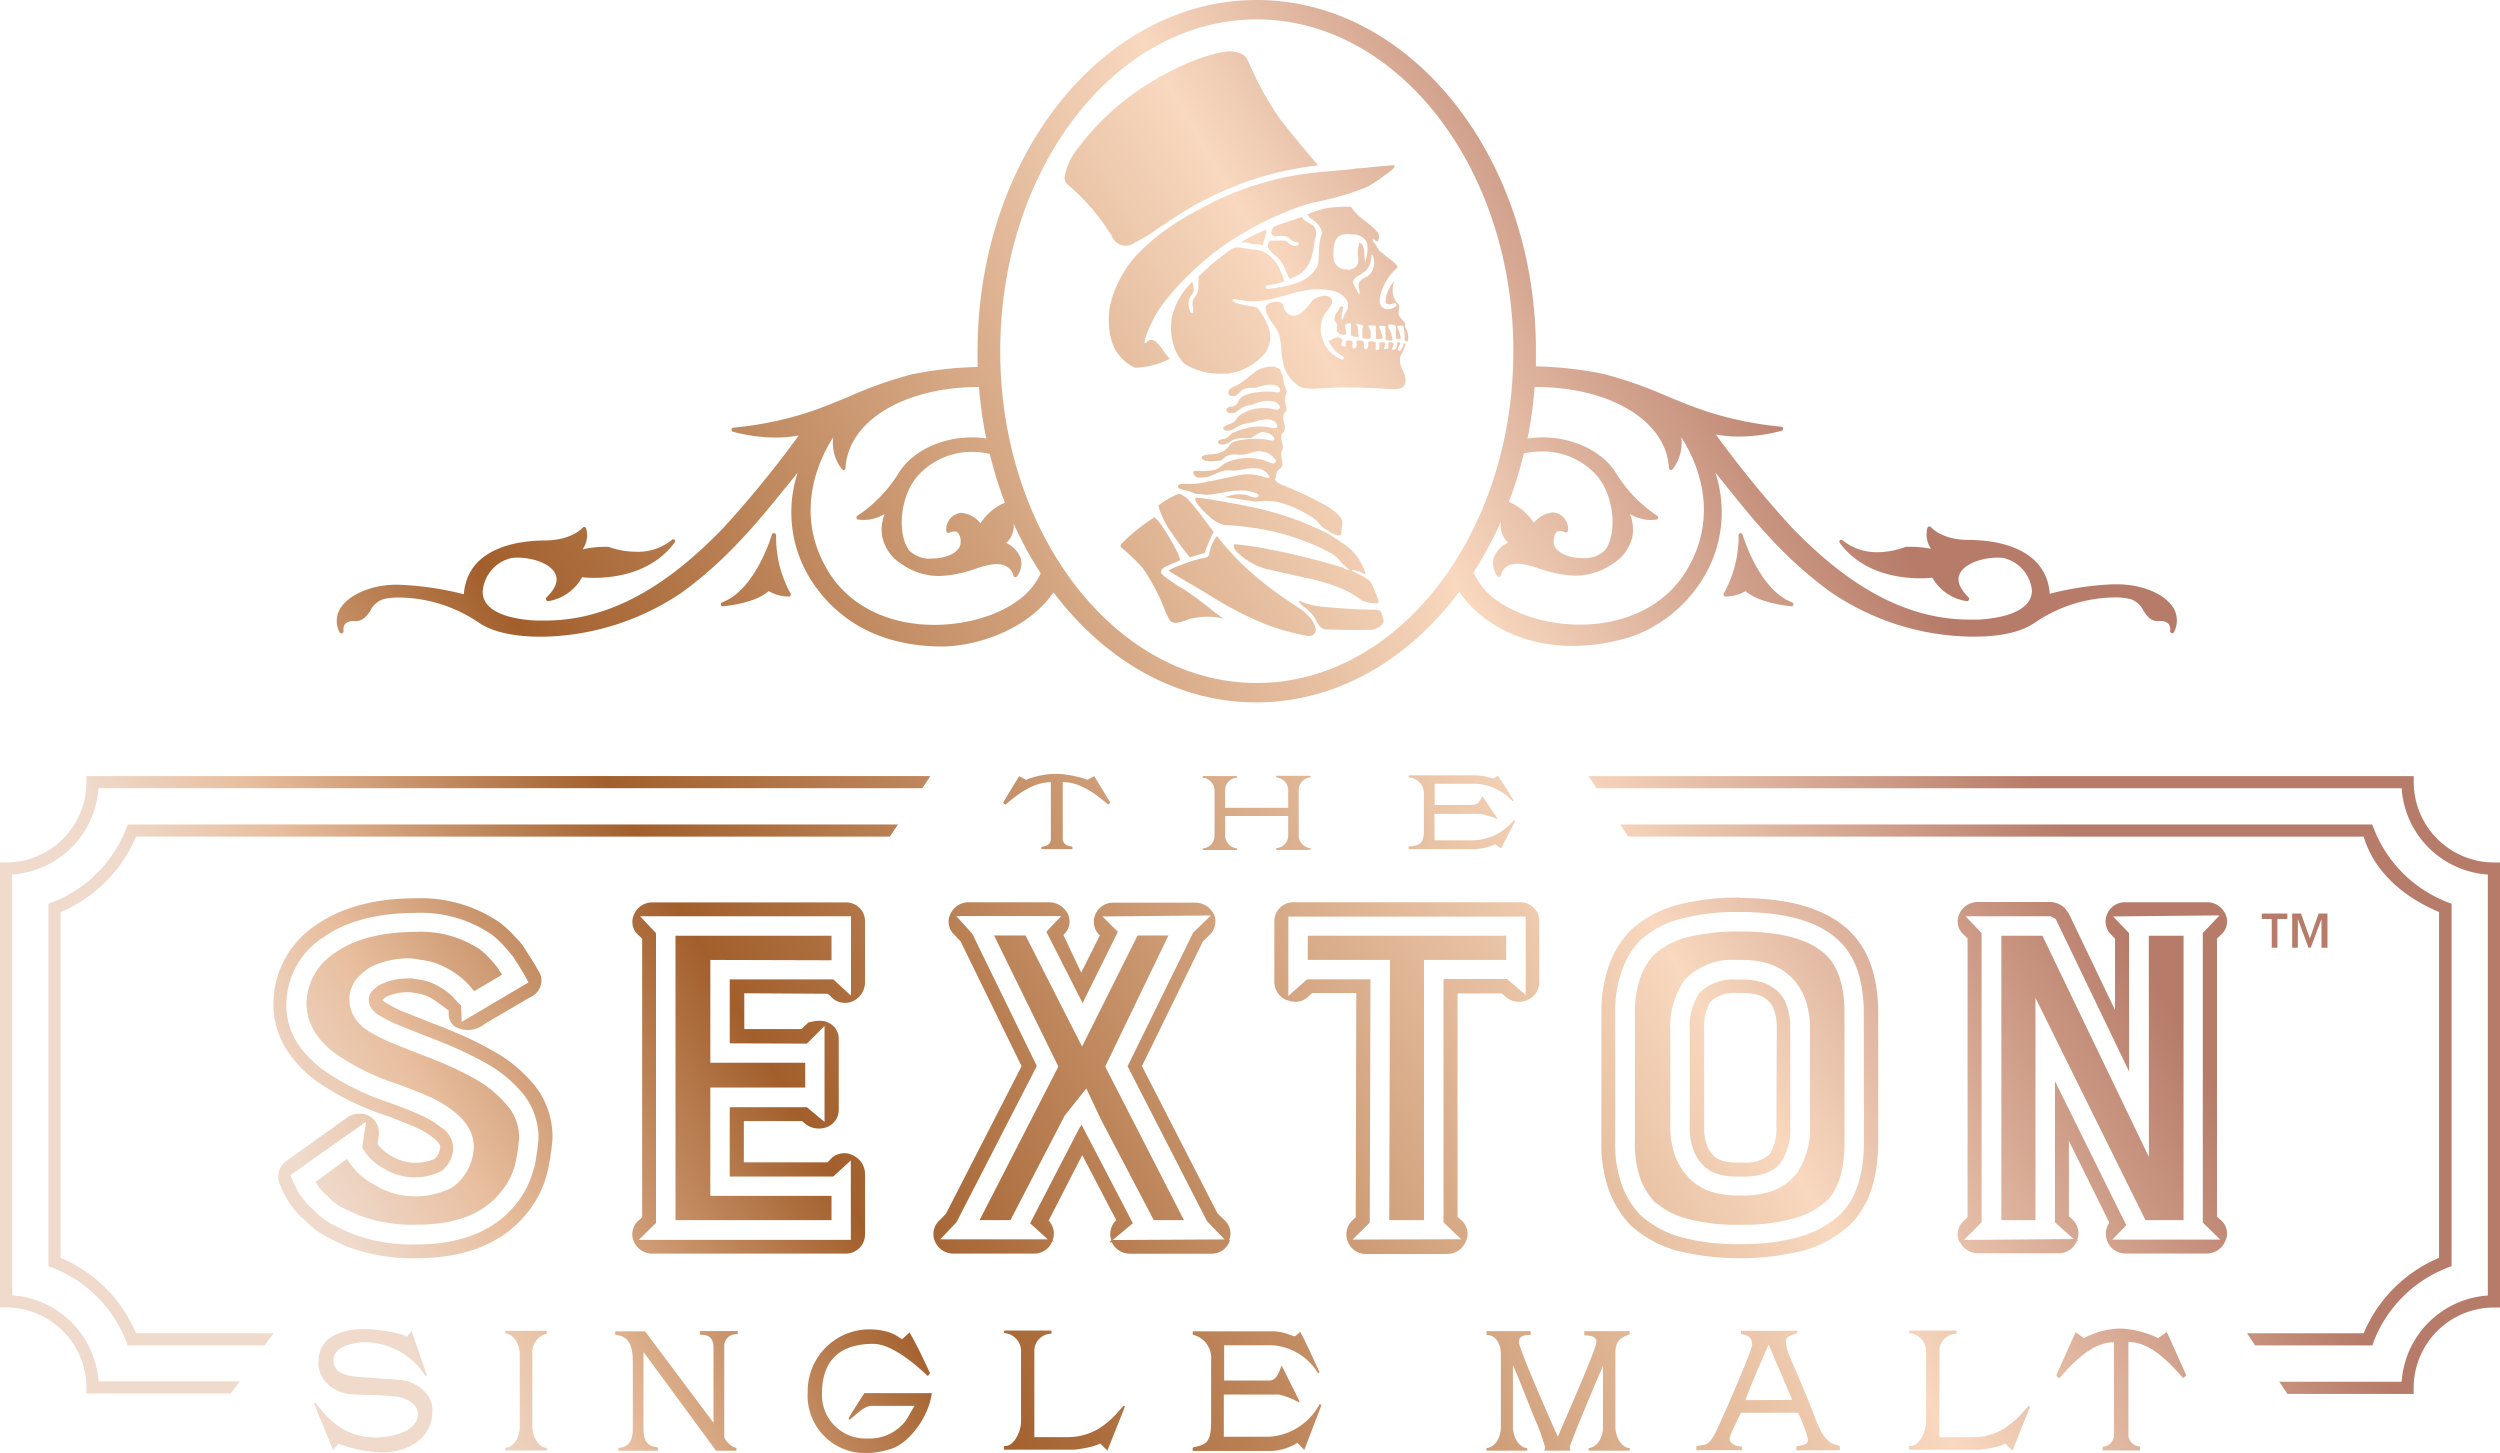 <svg xmlns="http://www.w3.org/2000/svg" xmlns:xlink="http://www.w3.org/1999/xlink" viewBox="0 0 283.46 164.74"><defs><style>.cls-1{fill:url(#sexton_grad);}</style><linearGradient id="sexton_grad" x1="21.18" y1="184.93" x2="255.63" y2="49.57" gradientUnits="userSpaceOnUse"><stop offset="0.14" stop-color="#efdacc"/><stop offset="0.2" stop-color="#e8be9e"/><stop offset="0.33" stop-color="#a25f2c"/><stop offset="0.68" stop-color="#f8d8bf"/><stop offset="0.85" stop-color="#b67b69"/></linearGradient></defs><g id="Шар_2" data-name="Шар 2"><g id="Layer_1" data-name="Layer 1"><path class="cls-1" d="M38.8,71.79a.23.23,0,0,0,.15-.26,1.07,1.07,0,0,1,.18-.78,1.2,1.2,0,0,1,1-.32c1,.07,1.47-.59,1.88-1.22a2.46,2.46,0,0,1,1.51-1.29,7.5,7.5,0,0,1,1.74-.17,16.33,16.33,0,0,1,9,2.83c1.43,1,3.77,1.58,6.77,1.61h.65a29,29,0,0,0,15.62-5c5.21-3.78,8.74-8.17,11.85-12l1.3-1.61a14.33,14.33,0,0,0,2,12.91c3.39,4.74,8.52,6.81,14.37,6.81,3.68,0,9.63-1.77,12.63-6.14,5.78,7.68,13.94,12.48,23,12.48s17.26-4.83,23-12.54c3.12,4.59,10.28,7.93,19.53,5.09a15.64,15.64,0,0,0,7.51-5.7,14.34,14.34,0,0,0,2-12.91l1.29,1.6c3.11,3.87,6.64,8.26,11.86,12a28.94,28.94,0,0,0,15.62,5H224c3,0,5.34-.59,6.76-1.61a16.35,16.35,0,0,1,9-2.83,7.62,7.62,0,0,1,1.74.17,2.48,2.48,0,0,1,1.51,1.29c.41.63.82,1.3,1.87,1.22a1.24,1.24,0,0,1,1,.32,1.07,1.07,0,0,1,.18.78.23.23,0,0,0,.15.26.22.22,0,0,0,.28-.11,2.77,2.77,0,0,0-.1-2.8c-1-1.57-3.55-2.62-6.38-2.62h-.48a35,35,0,0,0-7.12,1.07c-.42-5.47-6.54-6.1-9.19-6.1-3.07,0-4.26-1.43-4.27-1.44a.23.23,0,0,0-.23-.08.24.24,0,0,0-.18.16,2.84,2.84,0,0,0,.41,2.37A11.62,11.62,0,0,0,216.5,62h-.42a9.16,9.16,0,0,1-3.16.61,6.1,6.1,0,0,1-4-1.35.22.22,0,0,0-.31,0,.23.23,0,0,0,0,.31c2.58,3.48,6.82,4,9.12,4a11.66,11.66,0,0,0,1.36-.07A5.39,5.39,0,0,0,223,68.16a.26.26,0,0,0,.23-.13.23.23,0,0,0,0-.27c-1-1-1.37-1.85-1.06-2.61.56-1.42,3.2-2.1,5-1.88A4.2,4.2,0,0,1,230.39,67c-.06,1.88-2.19,3-6,3.25-.37,0-.75,0-1.11,0-8.89,0-15.71-5.93-20.07-10.39a120.26,120.26,0,0,1-8.66-10.6,13.57,13.57,0,0,0,2.62.24,18.74,18.74,0,0,0,4.84-.66.23.23,0,0,0,.16-.25.23.23,0,0,0-.21-.21,39.48,39.48,0,0,1-8.23-1.66c-1.72-.56-3.28-1.2-4.79-1.83a47.34,47.34,0,0,0-7.21-2.51,43.1,43.1,0,0,0-7.58-.84c0-.6,0-1.19,0-1.79C174.16,17.86,160,0,142.5,0s-31.66,17.86-31.66,39.82c0,.6,0,1.2,0,1.79a42.16,42.16,0,0,0-7.49.84A47.34,47.34,0,0,0,96.18,45c-1.51.63-3.07,1.27-4.79,1.83a39.48,39.48,0,0,1-8.23,1.66.25.25,0,0,0-.22.21.25.25,0,0,0,.17.25,18.64,18.64,0,0,0,4.84.66,13.65,13.65,0,0,0,2.62-.24,120.26,120.26,0,0,1-8.66,10.6c-4.36,4.46-11.18,10.39-20.07,10.39h0q-.56,0-1.11,0c-3.84-.22-6-1.37-6-3.25A4.2,4.2,0,0,1,58,63.27c1.8-.22,4.44.46,5,1.88.31.76-.05,1.64-1.06,2.61a.25.25,0,0,0,0,.27.24.24,0,0,0,.24.13A5.36,5.36,0,0,0,66,65.45a11.66,11.66,0,0,0,1.36.07c2.31,0,6.55-.52,9.13-4a.23.23,0,0,0,0-.31.22.22,0,0,0-.31,0,6,6,0,0,1-4,1.35A9.25,9.25,0,0,1,69,62h-.41a11.62,11.62,0,0,0-2.53.29,2.81,2.81,0,0,0,.4-2.37.22.22,0,0,0-.17-.16.23.23,0,0,0-.23.08s-1.2,1.42-4.27,1.44c-2.65,0-8.78.63-9.2,6.1a34.75,34.75,0,0,0-7.11-1.07c-3-.15-5.82,1-6.86,2.61a2.77,2.77,0,0,0-.11,2.8A.23.23,0,0,0,38.8,71.79ZM174,43.88h.11c8.49,0,14.86,3.87,15.12,9.2a.24.24,0,0,0,.15.2.25.25,0,0,0,.25-.05,4.88,4.88,0,0,0,1-3.65c1.4,2.15,4.77,8.57.4,15.41-2.38,3.7-6.71,5.83-11.88,5.83-4.61,0-9-1.71-11.07-4.25a8,8,0,0,1-1-1.68,42.38,42.38,0,0,0,3.07-5.69.92.92,0,0,1,0,.28,2.65,2.65,0,0,0,.85,2.05,3.13,3.13,0,0,0-1.62,1.65,2.39,2.39,0,0,0,.39,2.12.23.23,0,0,0,.42-.09c0-.06.24-1.49,2.29-1.27a11,11,0,0,1,2,.51,13.51,13.51,0,0,0,4.11.82,7.39,7.39,0,0,0,4.2-1.31,4.9,4.9,0,0,0,2.3-3.12,4.8,4.8,0,0,0-.28-2.57,4.45,4.45,0,0,0,3,.64.23.23,0,0,0,.2-.18.24.24,0,0,0-.11-.25,15.57,15.57,0,0,1-4.7-4.89c-1.54-2.43-4.81-4-8.31-4a11.91,11.91,0,0,0-1.69.13A48,48,0,0,0,174,43.88Zm.88,7.31A8.19,8.19,0,0,1,181,53.87c2.13,2.41,2.33,6.75,1,8.49a3.25,3.25,0,0,1-2.56.92c-1.6,0-3.27-.68-3.27-1.83a1.57,1.57,0,0,1,.28-1.08.58.58,0,0,1,.44-.16,1.39,1.39,0,0,1,.56.14.28.28,0,0,0,.22,0,.25.25,0,0,0,.12-.18,1.89,1.89,0,0,0-1.31-2,1.47,1.47,0,0,0-.46-.07,3.23,3.23,0,0,0-2.11,1.18,6.11,6.11,0,0,0-2.83-2.37,45.69,45.69,0,0,0,1.7-5.5A10,10,0,0,1,174.87,51.19ZM142.5,2.2c16,0,29.09,16.88,29.09,37.62S158.53,77.44,142.5,77.44h0c-16.16,0-29.09-17.07-29.09-37.62C113.41,19.08,126.46,2.2,142.5,2.2ZM113.94,57a6.14,6.14,0,0,0-2.77,2.33,3.21,3.21,0,0,0-2.1-1.18,1.43,1.43,0,0,0-.46.07,1.89,1.89,0,0,0-1.31,2,.22.22,0,0,0,.12.18.26.26,0,0,0,.21,0,1.46,1.46,0,0,1,.57-.14.57.57,0,0,1,.43.16,1.57,1.57,0,0,1,.29,1.08c0,1.15-1.67,1.83-3.28,1.83a3.23,3.23,0,0,1-2.55-.92c-1.34-1.74-1.15-6.08,1-8.49a8.19,8.19,0,0,1,6.14-2.68,9.16,9.16,0,0,1,2,.23A45.31,45.31,0,0,0,113.94,57ZM94.48,49.58a4.77,4.77,0,0,0,1,3.64.22.22,0,0,0,.24.06.21.21,0,0,0,.15-.2c.27-5.33,6.63-9.2,15.13-9.2h0a50.19,50.19,0,0,0,.82,5.83,10.44,10.44,0,0,0-1.59-.12c-3.51,0-6.77,1.57-8.31,4a15.69,15.69,0,0,1-4.7,4.89.23.23,0,0,0-.11.25.23.23,0,0,0,.2.18,4.48,4.48,0,0,0,3-.64,4.71,4.71,0,0,0-.28,2.57A4.87,4.87,0,0,0,102.3,64a7.36,7.36,0,0,0,4.2,1.31,13.38,13.38,0,0,0,4.1-.82,11.44,11.44,0,0,1,2-.51c2-.21,2.29,1.21,2.3,1.27a.22.22,0,0,0,.18.19.25.25,0,0,0,.24-.1,2.39,2.39,0,0,0,.39-2.12,3.16,3.16,0,0,0-1.62-1.65,2.65,2.65,0,0,0,.85-2.05.25.25,0,0,1,0-.12A42.39,42.39,0,0,0,118,65a7.55,7.55,0,0,1-1,1.6c-2,2.54-6.46,4.25-11.06,4.25-5.18,0-9.51-2.13-11.88-5.83C89.71,58.16,93.08,51.73,94.48,49.58Zm42.16,19-.46-.37c-.52-.4-1.07-.8-1.63-1.18-.21-.13-.42-.27-.63-.39a10.67,10.67,0,0,1-1-.64l-.4-.29a4.07,4.07,0,0,1-.76-.61.37.37,0,0,1-.12-.33c.06-.29.48-.51.6-.57l1.6-.7a3.39,3.39,0,0,1-.15-.41,2.9,2.9,0,0,0-.16-.41c-.16-.31-.34-.66-.53-1-.37-.68-.74-1.29-1.11-1.84-.21-.31-.43-.61-.65-.89l-.05,0a1.12,1.12,0,0,0-.26-.27l-.08,0a20.56,20.56,0,0,0-3.71,3,.24.24,0,0,0-.08.21.3.3,0,0,0,.1.21,19.26,19.26,0,0,1,2.46,2.38,22.94,22.94,0,0,1,2.4,4.56,12.74,12.74,0,0,0,.55,1.18c.3.47.72.6,2.17,0a8.37,8.37,0,0,1,4.06-.08,2,2,0,0,1-.32-.18A19.27,19.27,0,0,1,136.64,68.53ZM87.75,60.45a.22.22,0,0,0-.24.17c0,.06-1.86,6.28-5.63,7.68a.22.22,0,0,0-.14.27.22.22,0,0,0,.22.17h0c.15,0,3.64-.31,5.19-1.72a4.6,4.6,0,0,0,2.28.62h0a.24.24,0,0,0,.2-.12.23.23,0,0,0,0-.24A13.22,13.22,0,0,1,88,60.67.24.24,0,0,0,87.75,60.45Zm56.07-6.26h0a1.24,1.24,0,0,1-.4-.08l0,0a5.6,5.6,0,0,0-2.79-.26c-.37.08-.77.17-1.3.27l-2.08.44-.1,0-.1,0a6.92,6.92,0,0,1-2.21.31l-.27,0c-.51,0-.87-.07-1,.22a.14.14,0,0,0,0,.15c.12.21.66.32,1.06.4h0a4.53,4.53,0,0,1,.9.35l1.16.1H137c.28,0,.57-.06.84-.1l.76-.13c.38-.07.77-.15,1.16-.19a9.11,9.11,0,0,1,1.05-.06,3.25,3.25,0,0,1,.94.12h0c.59.12.9.26.95.42a.17.17,0,0,1-.06.17.33.33,0,0,1-.17.08,1.56,1.56,0,0,1-.79-.16l-.31-.11a4.26,4.26,0,0,0-2.23.16l-.31.07.55.07,3,.45a7.41,7.41,0,0,1,1.15-.08,7.24,7.24,0,0,1,1.24.1,12.31,12.31,0,0,1,4.25,1.93,2.86,2.86,0,0,1,.66.68l0,.05a.12.12,0,0,1,.05,0,2.79,2.79,0,0,0,.64.47,3,3,0,0,1,.3.19,3.65,3.65,0,0,0,.69.4,1.09,1.09,0,0,0,.66.07,11.76,11.76,0,0,0,.18-1.45c0-.35-.2-.94-2-2A42,42,0,0,0,145.41,55a1.89,1.89,0,0,1-.89-.64l0,0,0,0a.59.59,0,0,0,.17-.46.9.9,0,0,1,.15-.48,1.48,1.48,0,0,1,.25-.25.87.87,0,0,0,.3-.36.71.71,0,0,0,0-.29c0-.14,0-.29-.06-.42a4.48,4.48,0,0,1-.07-.64,1,1,0,0,1,.11-.39.9.9,0,0,0,.1-.39,2.88,2.88,0,0,0-.09-.4,3,3,0,0,1-.07-.32,1.3,1.3,0,0,1,0-.69.89.89,0,0,1,.16-.22.85.85,0,0,0,.14-.19,1.17,1.17,0,0,0,0-.86,1.56,1.56,0,0,1-.06-1,1,1,0,0,1,.15-.25.67.67,0,0,0,.18-.4,2,2,0,0,0-.13-.53l0-.12a1.27,1.27,0,0,1,0-.8c0-.06,0-.1.06-.15a.55.55,0,0,0,.07-.4,2.26,2.26,0,0,0-.15-.41c0-.11-.09-.21-.13-.33a3.1,3.1,0,0,1-.09-.5,2.75,2.75,0,0,0-.09-.5c0-.09-.07-.19-.11-.28s-.09-.21-.12-.32v0l0,0s0,0,0-.06h0a1.65,1.65,0,0,0-.81-.39,3.35,3.35,0,0,0-2.47.93l-.13.1-.23.19a8.3,8.3,0,0,1-1.05.76l-.46.23-.44.22,0,0h0a2.12,2.12,0,0,0-.3.32.37.37,0,0,0,0,.34.42.42,0,0,0,.28.24,1.13,1.13,0,0,0,.4,0l0,0,.07,0,.11-.07a3.32,3.32,0,0,0,.44-.37,1.81,1.81,0,0,1,.33-.28,2,2,0,0,1,.91-.2,2.86,2.86,0,0,0,.42,0,4.92,4.92,0,0,0,.55-.14l.29-.08a3.62,3.62,0,0,1,1-.13h0a1.32,1.32,0,0,1,.94.31.37.37,0,0,1,.11.23.28.28,0,0,1-.08.25c-.15.14-.45.07-.69,0l-.21,0a8,8,0,0,0-2.61.27,1.85,1.85,0,0,0-1.06.63l0,.06-.13.18a.69.69,0,0,1-.08.21.94.94,0,0,1-.69.34.78.78,0,0,0-.38.12.31.31,0,0,0,0,.55,1.44,1.44,0,0,0,.88,0,5,5,0,0,1,.72-.53,2.93,2.93,0,0,1,1-.32,2.53,2.53,0,0,0,.55-.18,2.73,2.73,0,0,1,.43-.16,3.82,3.82,0,0,1,1.17-.12,1.3,1.3,0,0,1,1.1.51.39.39,0,0,1,.06.24.32.32,0,0,1-.29.22.81.81,0,0,1-.31,0h0a4.85,4.85,0,0,0-3.62.45,2.27,2.27,0,0,0-.76.65.77.77,0,0,1-.34.39l-.36.15a2.08,2.08,0,0,0-.73.39.22.22,0,0,0,0,.19.35.35,0,0,0,.26.17,1.26,1.26,0,0,0,.6-.05l0,0,.24-.09,0,0,.11-.07v0a1.56,1.56,0,0,0,.28-.16l.1-.07a3,3,0,0,1,1.27-.41,7.33,7.33,0,0,0,.81-.19,3.8,3.8,0,0,1,1.38-.22c.28,0,.86.17,1,.55a.3.3,0,0,1,0,.32c-.15.19-.65.09-.9,0h-.05a6.35,6.35,0,0,0-3.46.43l-.18.07-.33.12a2.59,2.59,0,0,0-.31.19h0a1.38,1.38,0,0,1-.82.54.84.84,0,0,0-.59.24.15.15,0,0,0,0,.16.23.23,0,0,0,.11.16,1,1,0,0,0,.72,0l.3-.11h0l.18-.12a2.08,2.08,0,0,1,.66-.35,4.35,4.35,0,0,1,1-.08h.11a1.62,1.62,0,0,0,.3,0l.21,0,.26-.08A4.14,4.14,0,0,1,143,49h0a1.89,1.89,0,0,1,1.34.46c.13.12.18.25.13.36s-.14.17-.43.11a8.77,8.77,0,0,0-3.85.07,1.34,1.34,0,0,0-.73.41,2.22,2.22,0,0,1-.95.85,3.86,3.86,0,0,1-1.3.26,2.11,2.11,0,0,0-.85.17.24.24,0,0,0-.11.26c.06.17.41.35,1.06.35a7,7,0,0,0,1-.08h0l.09,0a2.27,2.27,0,0,0,.35-.26,1.92,1.92,0,0,1,.47-.31,2.46,2.46,0,0,1,1.11-.11,4.33,4.33,0,0,0,.72,0,3.87,3.87,0,0,0,.67-.17l.51-.15a2.32,2.32,0,0,1,2.36.86.39.39,0,0,1,.07.16.24.24,0,0,1-.05.18.36.36,0,0,1-.24.13.9.9,0,0,1-.39-.1,6,6,0,0,0-3-.5,5.84,5.84,0,0,0-1.46.32,3.57,3.57,0,0,0-.62.26,1.83,1.83,0,0,0-.36.26l-.05,0a1.59,1.59,0,0,1-.76.5,8.38,8.38,0,0,1-1.56.12,5.41,5.41,0,0,0-.73,0c-.13,0-.14.12-.14.2a.71.71,0,0,0,.68.55,6.08,6.08,0,0,0,.91-.08l.18-.06.25-.09.46-.19a4.4,4.4,0,0,1,1.14-.39,2.92,2.92,0,0,1,.66,0H140c.34,0,.68-.08,1-.13l.37-.07a3.82,3.82,0,0,1,1.43,0,1.63,1.63,0,0,1,1.11.86.16.16,0,0,1,0,.14A.15.15,0,0,1,143.82,54.19Zm53.76,6.43a.23.23,0,0,0-.25-.17.23.23,0,0,0-.2.22,13.22,13.22,0,0,1-1.68,6.61.23.23,0,0,0,0,.24.23.23,0,0,0,.2.12,4.55,4.55,0,0,0,2.27-.62c1.56,1.41,5,1.71,5.2,1.72h0a.23.23,0,0,0,.23-.17.24.24,0,0,0-.15-.27C199.44,66.9,197.6,60.68,197.58,60.62Zm-44.33,4a3.38,3.38,0,0,1,1.24.36l.18.07.22.1c-.1-.26-.19-.49-.29-.71h0a6,6,0,0,0-2.37-2.86c-.37-.25-.72-.47-1-.67s-.73-.43-1.08-.63l-.05,0a34.69,34.69,0,0,0-8.42-2.84c-.84-.17-1.62-.32-2.32-.44-1-.19-2-.36-2.71-.46l-.89-.12-.11,0a.22.22,0,0,0-.12.11.48.48,0,0,0,.06.32,2.8,2.8,0,0,0,.46.64,1.15,1.15,0,0,1,.14.17,8.51,8.51,0,0,0,.91.88,3.57,3.57,0,0,0,1.81,1h.06a29.78,29.78,0,0,1,4.13.47,27.22,27.22,0,0,1,6.25,1.93c1.64.76,2.16,1.07,2.71,1.81l0,0,0,0,.17.19.36.32.28.24a.16.16,0,0,1,.05.11.08.08,0,0,1,0,0,.12.12,0,0,1-.12,0,2.5,2.5,0,0,1-.56-.26,83.32,83.32,0,0,0-9.65-2.31c-.81-.14-1.7-.25-2.63-.34a.34.34,0,0,0-.06.33,1.35,1.35,0,0,0,.51.7l.14.13a7.53,7.53,0,0,0,.81.63,7.71,7.71,0,0,0,2.12,1l4.46,1c1.37.28,4.57,1,6.52,2.64l.1,0,.24.09a4.06,4.06,0,0,0,1,.17.73.73,0,0,0,.39,0,.24.24,0,0,0,.14-.21c-.14-.39-.33-.92-.5-1.29a3.37,3.37,0,0,0-.14-.32,1.84,1.84,0,0,0-.43-.73h0s0,0,0,0a4.45,4.45,0,0,0-.7-.47c-.19-.11-.38-.2-.57-.29s-.4-.19-.6-.3a.35.35,0,0,1-.1-.08.14.14,0,0,1,0-.16v0Zm2.81,4.49a6.83,6.83,0,0,1-1,0h-.18c-1.09,0-4.73-.24-5.87-.45a8.61,8.61,0,0,1-1.72-.55.21.21,0,0,0,0,.15,3,3,0,0,0,.67.62,6.12,6.12,0,0,1,.48.41,4.63,4.63,0,0,1,.65.8,3.41,3.41,0,0,1,.17.33,3.25,3.25,0,0,0,.3.51,1.43,1.43,0,0,0,.61.42c2.77.11,4.82.07,5.05.06a1.84,1.84,0,0,0,1.46-.59.66.66,0,0,0,.19-.53c0-.1-.12-.44-.25-.85A.57.57,0,0,0,156.06,69.15Zm-6.92,2.06a2,2,0,0,0-.18-.52,4.76,4.76,0,0,0-1.56-1.63l-.69-.46c-.66-.43-1.4-.93-2.14-1.48a38.64,38.64,0,0,1-3.08-2.5,28.64,28.64,0,0,1-2.75-2.87c-.28-.33-.55-.67-.75-.93a4.19,4.19,0,0,0-.88,2c-.09.37-.31.43-.6.49l-.11,0-.69.18c-.32.08-.63.18-.92.28-.49.17-1.13.4-1.75.67a3.14,3.14,0,0,0-.42.22.47.47,0,0,0-.14.08l.68.43,3.41,2c.91.58,2.11,1.33,3.39,2,1.07.56,2.16,1.07,3.22,1.52a25.47,25.47,0,0,0,5,1.44,1,1,0,0,0,.78-.16.75.75,0,0,0,.23-.56v-.08A.49.49,0,0,0,149.14,71.21Zm7.23-42.81a.45.45,0,0,1-.11-.17h0a2.4,2.4,0,0,1-.18-.26,1.09,1.09,0,0,0-.14-.23l-.08-.09c0-.05-.09-.1-.13-.16a.42.42,0,0,1-.06-.35l0,0h0a1.2,1.2,0,0,1,.24.15l0,0a.56.56,0,0,0,.26.12s0,0,.06,0a1.06,1.06,0,0,0,0-1,9.25,9.25,0,0,0-1.5-1.35c-.31-.25-.6-.48-.81-.67a4.22,4.22,0,0,1-.72-.91h-.05a16,16,0,0,0-2.83.18,10.69,10.69,0,0,0-2,.66l-.09,0v0a1.5,1.5,0,0,0,.58.62l.14.11a2.13,2.13,0,0,1,.92,1.26,1.07,1.07,0,0,1-.08.5,7.11,7.11,0,0,0-.24,1.4l0,.29q0,.45-.06,1v.15l0,.14a1.77,1.77,0,0,1-.08.33,2.37,2.37,0,0,1-.31.54A4.16,4.16,0,0,1,147.26,32a10.75,10.75,0,0,1-1.78.5c-1,.2-1.78.24-1.78.25a.19.19,0,0,1-.19-.18.2.2,0,0,1,.17-.21,14.27,14.27,0,0,0,1.69-.36l.26-.09a3,3,0,0,1-.12-.29.58.58,0,0,0,0-.11l-.09-.24a10.67,10.67,0,0,0-.58-1.24,3.94,3.94,0,0,0-1.21-1.28,3,3,0,0,0-1.63-.47,5.52,5.52,0,0,1-.71-.11c-.27,0-.56-.09-.83-.11a2.06,2.06,0,0,0-.63.07,25.28,25.28,0,0,0-3.7,3l-.12.12-.06,0a4.89,4.89,0,0,0-.07.68v.28a2.34,2.34,0,0,1-.22,1.21,2.07,2.07,0,0,1-.17.24,1.36,1.36,0,0,0-.21.32,1.57,1.57,0,0,0,0,.91v0a2.17,2.17,0,0,1,0,.32c0,.14,0,.23-.07.27a.13.13,0,0,1-.12,0c-.09,0-.12-.12-.14-.16a2.08,2.08,0,0,1-.09-1.47,3,3,0,0,1,.21-.35,1.19,1.19,0,0,0,.28-.61,1.81,1.81,0,0,0-.08-.6c0-.11-.06-.22-.08-.33a8,8,0,0,0-2.29,3.88,6.77,6.77,0,0,0,.09,3,4.93,4.93,0,0,0,1.33,2.43,7.76,7.76,0,0,0,4.27,1.1h.52a7.85,7.85,0,0,0,1.24-.26,6.54,6.54,0,0,0,2.17-1.18,5.46,5.46,0,0,0,1-1,3.28,3.28,0,0,0,.15-3.22,8.92,8.92,0,0,0-.62-1.14l0,0,0,0a4,4,0,0,0-.54-.72l-.11,0a3.59,3.59,0,0,0-.47-.12l-.45-.08a5.55,5.55,0,0,1-.71-.13c-.72-.17-1.07-.36-1-.54a.16.16,0,0,1,0-.07c.06,0,.19,0,.31,0h0l.31.09.19,0a6.9,6.9,0,0,0,.95.15,8.19,8.19,0,0,0,2.19-.16c.55-.1,1.22-.27,2.05-.51l.49-.14a14,14,0,0,1,1.93-.44,7.53,7.53,0,0,1,2.52,0,2.76,2.76,0,0,1,2,1.13,1.17,1.17,0,0,1,.07,1,2.51,2.51,0,0,1-.19.37c0,.08-.08.15-.11.22s-.07.17-.1.24a2.26,2.26,0,0,0-.13.33l0,.08-.06-.07a.28.28,0,0,1-.08-.15.34.34,0,0,1,0-.17,2.14,2.14,0,0,1,.12-.64c0-.09.05-.19.07-.28l0-.09a.25.25,0,0,0-.17-.16h0c-.09,0-.17.09-.25.25a2.14,2.14,0,0,1-.25.41,1.61,1.61,0,0,0-.3.54.7.7,0,0,0,0,.45.42.42,0,0,0,.11.16.63.63,0,0,1,.15.28.76.76,0,0,1,0,.26v0a2.82,2.82,0,0,0,0,.52.49.49,0,0,0,.11.14.87.87,0,0,0,.67.23.38.38,0,0,0,.3-.13,1.43,1.43,0,0,1-.07-.32c0-.17-.06-.34-.08-.48V37a.19.19,0,0,1,.1-.22.5.5,0,0,1,.16-.07l.24-.06a.12.12,0,0,1,.1,0s.06,0,.06.08a.09.09,0,0,1,0,.05,5.77,5.77,0,0,0,0,.77,2.33,2.33,0,0,0,0,.45.72.72,0,0,0,.56.18h0a1,1,0,0,0,.3,0l.13-.08L154,38a1.88,1.88,0,0,0,0-.48l0-.1c0-.24-.08-.53-.26-.66l-.05,0,0,0a.3.3,0,0,1,.25,0,1.49,1.49,0,0,1,.54.11c.13.06.08.23,0,.35a.26.26,0,0,0,0,.1c0,.15,0,.31,0,.46s0,.15,0,.23a.67.67,0,0,0,0,.2c0,.11.2.19.42.21s.47,0,.52-.17a.58.58,0,0,0,0-.14h0c0-.1,0-.23,0-.38a1.4,1.4,0,0,0-.33-.78l0,0,.05,0a.7.7,0,0,1,.41-.05l.31,0a.14.14,0,0,1,.13.07.15.15,0,0,1,0,.07c0,.08,0,.15,0,.23a1.9,1.9,0,0,0,0,.34,2.89,2.89,0,0,1,0,.73c0,.16.38.09.55.06h.06a.38.38,0,0,0,.15,0,.33.33,0,0,0,0-.15,2.12,2.12,0,0,0-.08-.38,4.21,4.21,0,0,0-.28-.72.15.15,0,0,1,.06-.2h0l.24,0a.69.69,0,0,1,.4.08.12.12,0,0,1,0,0,.12.12,0,0,1,0,.1.73.73,0,0,0,0,.36,1.79,1.79,0,0,1,0,.24,3,3,0,0,1,0,.73c0,.07.13.1.18.12a.79.79,0,0,0,.53,0l.07-.08a2.09,2.09,0,0,0-.09-.53c0-.16-.11-.33-.19-.52a.75.75,0,0,0-.07-.12.51.51,0,0,1-.11-.25V36.8h.23c.23,0,.55,0,.62.22a.61.61,0,0,1,0,.3c0,.06,0,.11,0,.15a1.54,1.54,0,0,0,0,.37,1.91,1.91,0,0,1,0,.48l0,0a.57.57,0,0,0,.48.12.08.08,0,0,0,.08,0,2.28,2.28,0,0,0-.1-.6,4.52,4.52,0,0,0-.28-.73.14.14,0,0,1,.06-.19l.05,0,.23,0a.44.44,0,0,1,.18,0,.23.23,0,0,1,.18.2,4.57,4.57,0,0,1,.1.61,2.71,2.71,0,0,1,0,.77.26.26,0,0,0,.14.18.29.29,0,0,0,.24,0,2.1,2.1,0,0,0-.35-1.68l0,0,0,0a.43.43,0,0,0,0-.4,2.79,2.79,0,0,0-.31-.39,1.76,1.76,0,0,1-.32-.4,1.26,1.26,0,0,1,0-.77,1.71,1.71,0,0,0,0-.39.44.44,0,0,0-.16-.25,2.17,2.17,0,0,1-.49-.83,2.82,2.82,0,0,1,.12-1.73c-.09.1-.18.2-.27.32a4.34,4.34,0,0,0-.52,1,2.29,2.29,0,0,0-.21,1,.63.63,0,0,0,0,.16l0,0,0,0a.41.41,0,0,0,.18.15,1.06,1.06,0,0,0,.53,0,1.78,1.78,0,0,0,.24-.09h0a.17.17,0,0,1,.14,0,.17.17,0,0,1,.11.09.2.2,0,0,1,0,.24,2.67,2.67,0,0,1-.26.17,1.46,1.46,0,0,1-.82.18.9.9,0,0,1-.79-.91,3.26,3.26,0,0,1,.25-1.24,6,6,0,0,1,1.19-2,5.47,5.47,0,0,1,.59-.59,1.21,1.21,0,0,0-.33-.5,10.85,10.85,0,0,0-1-.77C156.83,28.73,156.52,28.53,156.37,28.4Zm-3.61,2.17a1.72,1.72,0,0,1-.39,0,1.4,1.4,0,0,1-1.18-1.48c0-.82-.08-2.21,1.15-2.47a2.75,2.75,0,0,1,.94,0l.24,0a1.74,1.74,0,0,1,1.2.53,1.2,1.2,0,0,1,.32.67,4.33,4.33,0,0,1-.21,1.77l-.06.18,0-.18a4.74,4.74,0,0,1-.07-.74,2.55,2.55,0,0,0-.19-.92.48.48,0,0,0-.1-.19l-.1-.11-.05,0-.14-.09c0,.09,0,.18-.05.28a3.39,3.39,0,0,0-.11,1l0,.15a2,2,0,0,1,0,1A1.23,1.23,0,0,1,152.76,30.57Zm2.22.82-.24.14a1.2,1.2,0,0,0-.67.62.91.91,0,0,0,0,.54l0,.07a1.21,1.21,0,0,1,.09.54.09.09,0,0,1,0,.06h-.06a.17.17,0,0,1-.09-.07l-.46-.89a1,1,0,0,1-.14-.39c0-.34.41-.59.64-.73a4.32,4.32,0,0,0,.86-.61,2.4,2.4,0,0,0,.58-1.65.14.14,0,0,1,0-.1l.07,0a.09.09,0,0,1,.08,0,.14.14,0,0,1,0,.1A2,2,0,0,1,155,31.39Zm3.86,10.12a1.76,1.76,0,0,1,0-1.21,4,4,0,0,0,.54-1.32.25.25,0,0,0-.23.07,1.44,1.44,0,0,1-.08.25,1.84,1.84,0,0,1-.23.41.21.21,0,0,1-.29.07c-.16-.12,0-.37.11-.57a1,1,0,0,0,.09-.17.17.17,0,0,0,0-.1s0-.06-.12-.08a.27.27,0,0,0-.18,0c-.06,0-.06.07-.05.16a.38.38,0,0,1,0,.15c0,.19-.12.52-.39.52h0a.24.24,0,0,1-.14,0c-.08-.09,0-.22,0-.26a1.94,1.94,0,0,0,.13-.3.26.26,0,0,0,0-.15c0-.06-.21-.11-.31-.12a.72.72,0,0,0-.27,0v0h0c0,.14,0,.27,0,.41a.36.36,0,0,1-.13.33.34.34,0,0,1-.28,0,.15.15,0,0,1-.07,0,.13.13,0,0,1,0-.15,1.83,1.83,0,0,0,.13-.56v0h0a1.63,1.63,0,0,0-.66,0h0s0,0,0,.06v.34a.52.52,0,0,1-.06.34.26.26,0,0,1-.21.11.18.18,0,0,1-.15-.08.26.26,0,0,1,0-.24.29.29,0,0,0,0-.09.2.2,0,0,0,0-.11.82.82,0,0,1,0-.21.18.18,0,0,0,0-.1s0-.06-.11-.09a.79.79,0,0,0-.75,0,.1.1,0,0,0,0,0,.2.2,0,0,0,0,.11,1.32,1.32,0,0,1,0,.34.5.5,0,0,1-.17.35.17.17,0,0,1-.17,0c-.19-.09-.16-.43-.13-.68,0,0,0-.1,0-.14v0h0a.9.9,0,0,0-.87-.09h0v.13a1.39,1.39,0,0,1,0,.5.28.28,0,0,1-.25.22h0a.22.22,0,0,1-.2-.2,1.19,1.19,0,0,1,0-.26.6.6,0,0,0,0-.34.21.21,0,0,0-.16-.08c-.12,0-.41-.09-.53,0a.18.18,0,0,0-.07.15v.49h-.07a.77.77,0,0,1-.32-.07.16.16,0,0,1-.1-.11.18.18,0,0,1,0-.13.56.56,0,0,0,0-.08c.11-.18.18-.34.05-.45a.86.86,0,0,0-.58-.19l-.36.12a.78.78,0,0,1-.55.22s0,0,0,.06a3.43,3.43,0,0,0,.66,1,3.37,3.37,0,0,0,.67.58,1.35,1.35,0,0,0,.28.16.19.19,0,0,1,.09.25.19.19,0,0,1-.23.11A3.76,3.76,0,0,1,150.9,40a3.61,3.61,0,0,1-.8-1.16,3.88,3.88,0,0,1-.36-1.59,3.1,3.1,0,0,1,.45-1.61c.14-.2.25-.37.4-.56a5.42,5.42,0,0,0,.33-.5l0,0v0a1,1,0,0,0,.1-.6.67.67,0,0,0-.29-.33,1.31,1.31,0,0,0-.81-.09,2.62,2.62,0,0,0-1.07.45c-.08.09-.16.2-.25.32a4.36,4.36,0,0,1-1.14,1.18,1.62,1.62,0,0,1-.56.26,1,1,0,0,1-.65-.06,1.3,1.3,0,0,1-.69-.82,1.39,1.39,0,0,1-.07-.33.73.73,0,0,0-.5-.34,1.8,1.8,0,0,0-.73.06,1.26,1.26,0,0,0-.68.36c-.15.18-.09.41,0,.64l0,.06c0,.09.06.19.1.29a5.59,5.59,0,0,0,.62,1.07l.12.16a3.47,3.47,0,0,1,.31.44,3.37,3.37,0,0,1,.33.77,7.94,7.94,0,0,1,.22,1.37v.16c0,.48.1.91.16,1.27l.09.45v0a3.93,3.93,0,0,0,2.1,2.63,6.47,6.47,0,0,0,2.11.07c.62,0,1.39-.08,2.35-.09h.71c2,0,4,.13,4.86.19l.35,0c.78,0,1.18-.17,1.34-.72a2.47,2.47,0,0,0-.39-1.57C158.93,41.7,158.88,41.59,158.84,41.51ZM142.31,21c-1,.3-1.91.66-2.63.94l-.41.18c-.71.31-1.44.62-2.12,1s-1.38.7-2,1.07l-.36.2a26.75,26.75,0,0,0-3.95,2.7,20.53,20.53,0,0,0-2.42,2.35c-.22.27-.37.47-.47.6v0a14.64,14.64,0,0,0-1.69,3.23,8.62,8.62,0,0,0-.19,5.47,4.81,4.81,0,0,0,2.63,2.95,9.19,9.19,0,0,0,3.92-1v0l0,0-.32-.39c-.11-.14-.21-.29-.32-.44a6.76,6.76,0,0,0-.86-1.06.83.83,0,0,0-.67-.25.67.67,0,0,0-.3.1.23.23,0,0,0-.07.09c-.07.09-.13.19-.22.16s-.09-.08-.08-.17a4.15,4.15,0,0,1,.36-1.12,8,8,0,0,1,.43-1s.05-.09.07-.14l.05-.08,0-.06a16,16,0,0,1,1.87-2.77,35.8,35.8,0,0,1,3.59-3.67,30.34,30.34,0,0,1,4.79-3.45,36.63,36.63,0,0,1,5.31-2.6A19.48,19.48,0,0,1,148.8,23c.9-.19,1.64-.35,2.34-.54a28.62,28.62,0,0,0,3.38-1.07l.64-.27c1.14-.69,2.05-1.38,2.4-1.64l.1-.08c.28-.21.5-.5.46-.6s-.08-.06-.14-.06c-.31,0-1.06.08-1.93.16l-1.33.13-.6.05-.1,0c-.17,0-.48.08-1,.13s-1,.09-1.56.14l-1.86.17a36.42,36.42,0,0,0-4.72.76C144.12,20.47,143.27,20.7,142.31,21Zm-16.14,6a1.68,1.68,0,0,0,2.52.49,17.91,17.91,0,0,0,2.53-1.53c.3-.2.62-.42.94-.62.75-.54,1.52-1,2.28-1.49l.35-.2c.65-.38,1.33-.77,2.05-1.12s1.46-.72,2.18-1l.39-.17c.73-.3,1.69-.69,2.66-1s1.84-.57,2.66-.77a39.63,39.63,0,0,1,4.72-.84c-.9-1.06-3-3.54-4.25-5.17A36.19,36.19,0,0,1,141.55,7l-.12-.23c-.17-.36-.51-.75-1.61-.93s-5.16.84-9.64,3.68a29.1,29.1,0,0,0-8.48,8,7.19,7.19,0,0,0-1,2.61,1.08,1.08,0,0,0,.39.82l.08.07a23.9,23.9,0,0,1,3.86,4.2c.23.31.56.81,1,1.46A3.4,3.4,0,0,1,126.17,27Zm5.19,30.43A10.24,10.24,0,0,0,133,60.64c.57.85,1.2,1.66,1.91,2.55l.68-.21,1-.28c.12-.37.26-.74.42-1.13a7.92,7.92,0,0,1,.35-.72l0-.08a3.25,3.25,0,0,0,.25-.45l-.5-.67-.47-.63a30.6,30.6,0,0,0-2-2.47c-.62-.48-.87-.57-1-.57h0a10.2,10.2,0,0,0-2.2,1.26A.28.28,0,0,0,131.36,57.4Zm15.58-29.53a1.33,1.33,0,0,1-.81-.3.6.6,0,0,1-.08-.08.83.83,0,0,0-.21-.17,1,1,0,0,0-.45-.07H144.3a.69.69,0,0,0-.25,0,.45.45,0,0,0-.12.12c-.47.62.16,1.15.7,1.61l.07.06a4.06,4.06,0,0,1,.42.4,3.78,3.78,0,0,1,.57,1c.07.17.14.34.22.5l.19.45a.57.57,0,0,0,.13.21l.12-.05a4.91,4.91,0,0,0,1.16-.6,3.12,3.12,0,0,0,1-1.31,9.69,9.69,0,0,0,.51-2c0-.22.08-.44.13-.66a2.8,2.8,0,0,0,.08-.57,1.1,1.1,0,0,0-.38-.89,4.05,4.05,0,0,0-.35-.21l-.17-.09a3.1,3.1,0,0,1-.61-.47.73.73,0,0,1-.14-.18c-.44.17-.9.32-1.35.47s-1,.33-1.47.51l-.21.09-.17.08a2.17,2.17,0,0,0-.19.41.59.59,0,0,0,0,.39.45.45,0,0,0,.48.24h.1a3.28,3.28,0,0,1,1,0,1.48,1.48,0,0,1,.58.36l0,0a1.47,1.47,0,0,0,.73.33.2.2,0,0,1,.18.1.16.16,0,0,1-.09.2A.25.25,0,0,1,146.94,27.87Zm-5.21-.27.12,0a.83.83,0,0,0,.21.06,1,1,0,0,0,.3,0h.27a1.54,1.54,0,0,1,.37.09l.16,0h0v0q.1-.3.18-.6c.06-.2.11-.4.18-.59a1.86,1.86,0,0,0,.06-.34,1.57,1.57,0,0,1,0-.23,24.19,24.19,0,0,0-2.54,1.24l-.36.22-.07,0h.25A2.18,2.18,0,0,1,141.73,27.6Zm59.53,84.52a4.57,4.57,0,0,0-1.7-.83,7.8,7.8,0,0,0-1.93-.25h-.75a5.36,5.36,0,0,0-4.21,1.53,7,7,0,0,0-1.08,4.21v10.88a7.24,7.24,0,0,0,.48,2.87,4.71,4.71,0,0,0,1.22,1.74,4.11,4.11,0,0,0,1.71.88,7.79,7.79,0,0,0,1.88.23h.75c2,0,3.43-.52,4.27-1.56a6.83,6.83,0,0,0,1.09-4.16V116.78a7.66,7.66,0,0,0-.48-3A4.24,4.24,0,0,0,201.26,112.12Zm.15,15.54a5.52,5.52,0,0,1-.77,3.2,4.06,4.06,0,0,1-3,.93h-.77a6.29,6.29,0,0,1-1.5-.19,2.51,2.51,0,0,1-1-.53,3.13,3.13,0,0,1-.8-1.17,5.87,5.87,0,0,1-.35-2.24V116.77a5.74,5.74,0,0,1,.7-3.18,3.92,3.92,0,0,1,3-1h.77a6.51,6.51,0,0,1,1.52.18,3.11,3.11,0,0,1,1.12.56,2.74,2.74,0,0,1,.78,1.08,6.12,6.12,0,0,1,.35,2.31ZM62,150.89l-4.69,0a.81.81,0,0,0,0,.31c.91.06,1.62,1.19,1.62,2.32v8.35c0,1.13-.72,2.25-1.63,2.29a.76.76,0,0,0,0,.3H62v-.3c-.93,0-1.64-1.26-1.64-2.4V153.5A2.15,2.15,0,0,1,62,151.22C62,151.15,62,150.59,62,150.89Zm135.34-45.27a23.13,23.13,0,0,0-6.22.7,8.87,8.87,0,0,0-3.65,2,7.52,7.52,0,0,0-1.5,2.57,12,12,0,0,0-.6,4v14.54a12,12,0,0,0,.6,4.14,7.67,7.67,0,0,0,1.58,2.64,9.24,9.24,0,0,0,3.56,1.92,21.93,21.93,0,0,0,6.23.74,21.68,21.68,0,0,0,6.12-.74,9.16,9.16,0,0,0,3.68-2c1.33-1.3,2-3.56,2-6.69V114.91c0-3-.69-5.25-2.05-6.58C205.27,106.53,202,105.62,197.33,105.62Zm7.88,22a9,9,0,0,1-1.57,5.52c-1.32,1.62-3.32,2.41-6,2.41h-.77a10,10,0,0,1-2.39-.3,6.18,6.18,0,0,1-2.62-1.34,6.85,6.85,0,0,1-1.81-2.53,9.3,9.3,0,0,1-.67-3.76V116.77a9.07,9.07,0,0,1,1.57-5.59l.11-.14a7.47,7.47,0,0,1,5.81-2.2h.77a9.62,9.62,0,0,1,2.45.31,6.58,6.58,0,0,1,2.52,1.23,6.38,6.38,0,0,1,1.93,2.57,9.47,9.47,0,0,1,.67,3.82Zm-7.88-25.84a26.73,26.73,0,0,0-7.27.86,12.61,12.61,0,0,0-5.28,2.92,11.36,11.36,0,0,0-2.39,4,15.72,15.72,0,0,0-.83,5.34v14.54a16,16,0,0,0,.83,5.46,11.72,11.72,0,0,0,2.46,4,12.91,12.91,0,0,0,5.15,2.87,30,30,0,0,0,14.55,0,12.86,12.86,0,0,0,5.21-2.91c2.11-2.07,3.19-5.24,3.19-9.43V114.91c0-4.09-1.07-7.21-3.19-9.29C207.2,103.1,203,101.82,197.33,101.82Zm14,27.63c0,3.74-.9,6.54-2.69,8.29a11.62,11.62,0,0,1-4.57,2.53,24,24,0,0,1-6.76.83,24.26,24.26,0,0,1-6.88-.83,11.56,11.56,0,0,1-4.48-2.49,9.88,9.88,0,0,1-2.08-3.42,14,14,0,0,1-.75-4.91V114.92a13.81,13.81,0,0,1,.75-4.81,9.5,9.5,0,0,1,2-3.39,10.94,10.94,0,0,1,4.59-2.52,25.18,25.18,0,0,1,6.83-.79c5.26,0,9.06,1.12,11.31,3.35,1.81,1.76,2.71,4.5,2.71,8.16Zm-3.74,34.16c-1-.57-1.54-2.15-2-3.34-.85-2.23-1.81-4.38-2.72-6.54a4.89,4.89,0,0,1-.4-1.6c0-.65,1-.79,1.31-.95v-.25h-6.39v.37c.61.12,1.27.24,1.27,1.23,0,.59-3.75,9.25-4.33,10.27-.8,1.38-1.15.93-2,1.23v.43l5.17,0V164c-.43.08-1.44-.28-1.4-.89,0-.44,1.26-2.77,1.26-2.93h0c2.17,0,6.49,0,6.49,0a16.65,16.65,0,0,1,1.15,3c0,.79-.91.63-1.32.83a1.23,1.23,0,0,0,0,.43h4.92c0-.16,0-.28,0-.45h0C208.3,163.79,207.93,163.79,207.61,163.61Zm-9.7-4.82c.8-2.15,1.73-4.23,2.64-6.3l2.67,6.28ZM170.78,106.1h-22.5v2.74h9.32l-.08,29.5h3.94v-29.5h9.32Zm14,45.18a2,2,0,0,0,0-.35c-1.7,0-3.41,0-5.11,0a.64.64,0,0,0,0,.49c.41,0,1.34,0,1.34.75s-3.8,9.37-4.38,10.73c-.57-1.28-4.41-9.92-4.41-10.75s.94-.77,1.33-.79a1.55,1.55,0,0,0,0-.43c-1.66,0-3.32,0-5,0v.43c1,0,1.62.93,1.62,2.18v8.35c0,1.13-.71,2.25-1.62,2.29a.52.52,0,0,0,0,.18.25.25,0,0,0,0,.12h4.61a.25.25,0,0,0,0-.12.52.52,0,0,0,0-.18c-.91,0-1.62-1.26-1.62-2.4v-7c1,2.25,1.83,4.6,2.81,6.86a21.37,21.37,0,0,1,.78,2.27c.05,0,.08.38-.06.57h3A.86.86,0,0,1,178,164c.5-1.49,3.21-7.92,3.75-9.11v7c0,1.13-.71,2.25-1.63,2.29a1,1,0,0,0,0,.18.49.49,0,0,0,0,.12h4.67a.49.49,0,0,0,0-.12,1,1,0,0,0,0-.18c-.92,0-1.63-1.26-1.63-2.4V153.5C183.13,152,183.79,151.66,184.78,151.28Zm-19.26-13.07-.26-.25V112.64h5l.47.38a2.22,2.22,0,0,0,2.37.39,2.18,2.18,0,0,0,1.43-2.08v-6.89a2.16,2.16,0,0,0-2.33-2.14H146.82a2.16,2.16,0,0,0-2.33,2.14v6.89a2.21,2.21,0,0,0,1.38,2.06v0h0l.1,0a2.13,2.13,0,0,0,2.51-.53l.3-.27h5L153.72,138l-.35.35a2.15,2.15,0,0,0-.57,2.38,2.19,2.19,0,0,0,2.11,1.45h9.16a2.27,2.27,0,0,0,2.12-1.39A2.05,2.05,0,0,0,165.52,138.21Zm-12.16,2.34,1.95-1.92.08-27.59h-7.2l-2.11,1.89v-9l26.91,0v8.88L170.88,111h-7.21v27.59l2,1.92Zm104.86-33.09V104.2h1.13v-.62h-2.9v.62h1.13v3.26Zm5.68,0v-3.88h-1l-1,2.83-1-2.83h-1v3.88h.64V104.2h0l1.21,3.26H262l1.22-3.26h0v3.26ZM144,162.9c-1.75,0-3.5,0-5.24,0l0-4.78H145a8.59,8.59,0,0,1,2.32.91l0-.2-2-4c-.35.87-.57,1.7-1.45,1.7h-5.07v-4h5.48a6.59,6.59,0,0,1,5.18,3.2l.14-.18c-.72-1.5-1.38-3.1-2.19-4.56a2.2,2.2,0,0,1-.63.53,6.74,6.74,0,0,1-.72-.24,5.26,5.26,0,0,0-1.64-.33h-9.18v.39a2.68,2.68,0,0,1,2.08,2.87l0,6.91c0,2.49-.54,2.67-2.09,3v.39h9.12a6.35,6.35,0,0,0,2.75-.91c.27.26.52.54.79.79l1.94-5.06-.19-.15A7,7,0,0,1,144,162.9Zm100.7-11.18a11,11,0,0,0-4.33-1.09,9.39,9.39,0,0,0-4.09,1.09l-.94-.67-2.18,4.86c0,.16.23.29.33.37,1.71-1.95,3.79-4.09,6.2-4.09l0,10.39a1.34,1.34,0,0,1-1.29,1.45v.43c.25,0,.5,0,.77,0l3.47,0V164a1.35,1.35,0,0,1-1.31-1.45l0-10.39c2.41,0,4.48,2.14,6.21,4.09.09-.08.32-.21.33-.37l-2.19-4.86Zm38.08-53.93a9.12,9.12,0,0,1-9.1-9.11V88H180.12l.91,1.38h91.28a10.5,10.5,0,0,0,9.77,9.78v47.73a10.51,10.51,0,0,0-9.77,9.78H258.44l.92,1.38h14.31v-.69a9.12,9.12,0,0,1,9.1-9.11h.69V97.79Zm-39.13,33.39L231.58,106.1h-4.66v32.24h3.87V113.15l12.47,25.19h4.32V106.1h-3.94Zm8.09-25.12a2,2,0,0,0,.49-2.61,2.26,2.26,0,0,0-2-1.15H241a2.18,2.18,0,0,0-2.09,1.35,2.07,2.07,0,0,0,.46,2.32l.44.46v8.09l-5.27-11-.41-.54a2.49,2.49,0,0,0-1.68-.71h-8.17a2.28,2.28,0,0,0-2.08,1.27,2,2,0,0,0,.6,2.56l.29.3V138l-.24.25a2.08,2.08,0,0,0-.68,2.58l0,0h.06a0,0,0,0,1,0,0,2.29,2.29,0,0,0,2.08,1.27h9.09a2.18,2.18,0,0,0,2.08-1.41h.16l-.12-.1v0a2.14,2.14,0,0,0-.52-2.3l-.42-.38v-8.55l4.59,9.28a2.22,2.22,0,0,0,1.85,3.49h9.16a2.26,2.26,0,0,0,2.11-1.37,2,2,0,0,0-.66-2.56l-.26-.25V106.43Zm0,34.49H239.5l1.59-1.62L233,122.59v16l2.12,1.9-12.44.1,2-2V105.8l-1.81-1.91h9.64l.57.3,8.32,17.3V105.8l-1.81-1.89,12.07-.12-1.9,2v32.83Zm17.4,11.56a14.65,14.65,0,0,1,8.38-8.38l.45-.17V102.47l-.45-.17a14.65,14.65,0,0,1-8.38-8.38l-.17-.44H183.71l.91,1.38H268c1.24,4.13,4.7,6.93,8.55,8.55v39.21a16,16,0,0,0-8.55,8.55H254.78l.92,1.38H269ZM230,159.42l-.49.54a10.48,10.48,0,0,1-2.25,2,6.94,6.94,0,0,1-3.63,1h-3.45l-.28,0v-9.72a1.93,1.93,0,0,1,1.94-2l0-.37h-5.37l0,.29a2.06,2.06,0,0,1,1.92,2v8c0,1.17-.78,2.81-1.79,2.81h-.14v.41l8,0a15.31,15.31,0,0,0,1.92-.34c.13,0,1-.35,1-.35s.69.69.8.79l2-5A1.9,1.9,0,0,1,230,159.42ZM6.87,142.62V103.41a16,16,0,0,0,8.55-8.55h85.47l.93-1.38H14.49l-.18.44a14.65,14.65,0,0,1-8.38,8.38l-.44.17v41.09l.44.17a14.65,14.65,0,0,1,8.38,8.38l.17.44H30l1-1.38H15.42A16,16,0,0,0,6.87,142.62Zm-5.49,4.26V99.15a10.5,10.5,0,0,0,9.78-9.78h93.41l.92-1.38H9.8v.69A9.12,9.12,0,0,1,.69,97.79H0v50.45H.69a9.12,9.12,0,0,1,9.11,9.11V158H26.17l1-1.38h-16A10.51,10.51,0,0,0,1.38,146.88Zm92.9-38V106.1H76.59v32.24H94.28v-2.75H80.54V123.31H91.3V120.5H80.54V108.84Zm-.42,3.8.28.24a2.16,2.16,0,0,0,2.87.43,2.36,2.36,0,0,0,1.07-2v-6.89a2.13,2.13,0,0,0-2.26-2.14H74a2.23,2.23,0,0,0-2.07,1.27,2.06,2.06,0,0,0-.12,1.61,2,2,0,0,0,.72.95l.28.3V138l-.24.25a2.08,2.08,0,0,0-.65,2.64A2.26,2.26,0,0,0,74,142.14H95.82a2.17,2.17,0,0,0,2.26-2.21v-6.82a2.34,2.34,0,0,0-1.3-2.08,2.17,2.17,0,0,0-1.72-.17,2,2,0,0,0-1,.71l-.25.22H84.34v-4.68h6.59l.54.44.27.16a2.63,2.63,0,0,0,1.7.18,2.1,2.1,0,0,0,1.66-2.09v-7.93a2,2,0,0,0-1.39-2v-.07l0,.05a2.23,2.23,0,0,0-.39-.09,3.65,3.65,0,0,0-1.18.07l-.49.1-.76.75h-6.5v-4.06Zm-2.37,5.65,2-2v10.88l-2-1.67H82.74v7.86H94.47l2-1.82v9H72.43l1.95-1.92V105.8l-1.8-1.91H96.49v9l-2-1.84H82.74v7.25ZM45.55,156.48l-4.82-.36c-.91-.07-2.92-.21-2.92-1.87s2.48-2.06,3.44-2.06a8.12,8.12,0,0,1,7,3.86l.16-.1-1.74-5-.56.63c-.56-.51-3.93-.89-4.64-.89-1.95,0-5.37.42-5.37,3.81,0,2.35,2.24,3.52,3.78,3.6s3.31.06,4.95.24c.85.11,2.55.59,2.55,2,0,2.16-3.49,2.65-4.72,2.65-2.87,0-5-1.3-6.92-4l-.13.16,2.15,5.23.64-.69a15.23,15.23,0,0,0,4.92,1c2.25,0,5.71-1.13,5.71-4.76C49.07,157.9,46.93,156.6,45.55,156.48Zm8.58-34A40.6,40.6,0,0,0,48.87,120c-1.67-.64-3.09-1.2-4.22-1.66a18.5,18.5,0,0,1-2.87-1.43A4.75,4.75,0,0,1,40,115a3.94,3.94,0,0,1-.34-2.24,3.63,3.63,0,0,1,1.06-2.08,7.61,7.61,0,0,1,1.25-1l.27-.14a9.79,9.79,0,0,1,4.06-.88,4.87,4.87,0,0,1,.86.07l.57.1a8,8,0,0,1,2.54.74,10,10,0,0,1,1.82,1.12,8,8,0,0,1,1.24,1.18,2.55,2.55,0,0,0,.25.3l.2.21,3.14-1.86-.49-.79c-.35-.43-.67-.81-1-1.15a8.08,8.08,0,0,0-1-.92,12.06,12.06,0,0,0-7.24-2c-3.83,0-6.9.78-9.13,2.32a7,7,0,0,0-3.31,5.74c0,2.1,1,4,3.17,5.66a26.45,26.45,0,0,0,7.2,3.55q2.17.8,3.6,1.44a12.32,12.32,0,0,1,2.76,1.67c2.15,1.68,2.38,3.45,2.18,4.63a5.7,5.7,0,0,1-2.27,3.88l-.25.16a9,9,0,0,1-4.26.93,8.71,8.71,0,0,1-4.32-1.24,8.32,8.32,0,0,1-2-1.44,9.74,9.74,0,0,1-1.23-1.55L35.79,134l0,.05a6.19,6.19,0,0,0,1.39,1.61l.12.12a5.54,5.54,0,0,0,1.39,1.08,23.3,23.3,0,0,0,2.18,1,17.42,17.42,0,0,0,6.37,1c4.46,0,7.6-1.23,9.59-3.76A8,8,0,0,0,58.41,132a22,22,0,0,0,.45-2.92,5.57,5.57,0,0,0-1.59-4A12.37,12.37,0,0,0,54.13,122.49ZM56,119.21a39,39,0,0,0-3.67-1.85l-1.85-.78-.27-.11c-1.66-.63-3-1.18-4.16-1.64a13.13,13.13,0,0,1-2.22-1.08c-.33-.21-.45-.35-.49-.35a3.58,3.58,0,0,1,.49-.4,6,6,0,0,1,2.41-.5,1.32,1.32,0,0,1,.27,0l.59.1a4.61,4.61,0,0,1,1.43.39,6.88,6.88,0,0,1,1.15.71c.33.25,1.11.8,1.19.89v.06l0,.23s0,0,0,0a1.75,1.75,0,0,0,.69,1.51,3,3,0,0,0,3.43-.32l5.13-3a2.13,2.13,0,0,0,1.26-1.63A2,2,0,0,0,61,110a11.83,11.83,0,0,0-.62-1.06c-.25-.38-.52-.81-.94-1.48s-.83-1-1.21-1.43a14.06,14.06,0,0,0-1.47-1.36,15.77,15.77,0,0,0-9.58-2.82c-4.61,0-8.4,1-11.29,3A10.74,10.74,0,0,0,31,113.64c-.06,3.36,1.5,6.31,4.65,8.78a30.13,30.13,0,0,0,8.23,4.1c1.33.49,2.45.94,3.32,1.33A8.67,8.67,0,0,1,49.11,129c.21.16.87.71.8,1.09a2,2,0,0,1-.62,1.31,5.59,5.59,0,0,1-2.4.44,5.07,5.07,0,0,1-2.48-.76,4.65,4.65,0,0,1-1.1-.79,5.63,5.63,0,0,1-.5-.58l.14-1v-.14a2.14,2.14,0,0,0-1.57-2.23,2.59,2.59,0,0,0-1.84.25l-7,5a2.14,2.14,0,0,0-.9,2.42,10.54,10.54,0,0,0,.81,1.78,9.29,9.29,0,0,0,2.09,2.54,9.39,9.39,0,0,0,2.34,1.82c.78.42,1.63.83,2.55,1.22a21,21,0,0,0,7.82,1.29c5.62,0,9.85-1.75,12.59-5.22a11.85,11.85,0,0,0,2.27-4.73,26.69,26.69,0,0,0,.53-3.51,9.36,9.36,0,0,0-2.57-6.76A15.7,15.7,0,0,0,56,119.21Zm4.54,13.2a10.41,10.41,0,0,1-2,4.07c-2.42,3.06-6.23,4.62-11.33,4.62a19.24,19.24,0,0,1-7.22-1.18c-.86-.36-1.66-.76-2.39-1.15a7.89,7.89,0,0,1-2-1.54,8.47,8.47,0,0,1-1.82-2.17,13.39,13.39,0,0,1-.6-1.23l-.25-.59,8.58-6.06-.45,2.94a7.35,7.35,0,0,0,1,1.31,6.37,6.37,0,0,0,1.47,1.06,6.53,6.53,0,0,0,3.24,1,6.77,6.77,0,0,0,3.3-.72,3.47,3.47,0,0,0,1.3-2.38,2.78,2.78,0,0,0-1.39-2.58,9.81,9.81,0,0,0-2.27-1.36c-.91-.43-2.08-.88-3.44-1.39a28.13,28.13,0,0,1-7.8-3.87c-2.77-2.16-4.08-4.6-4-7.47a9.11,9.11,0,0,1,4.26-7.49c2.6-1.81,6.1-2.72,10.38-2.72A14.19,14.19,0,0,1,55.8,106a11.2,11.2,0,0,1,1.27,1.18c.35.39.74.84,1.09,1.27.38.59.65,1,.9,1.42s.35.57.48.82l.38.7-7.58,4.48L52.28,114a6.57,6.57,0,0,1-.69-.7,5.73,5.73,0,0,0-.89-.83,8.5,8.5,0,0,0-1.43-.88,5.64,5.64,0,0,0-1.9-.53l-.62-.12a3,3,0,0,0-.48,0,7.45,7.45,0,0,0-3.23.73,6.34,6.34,0,0,0-.79.64,1.42,1.42,0,0,0-.42.81,1.8,1.8,0,0,0,.15,1,2.81,2.81,0,0,0,1,1,16,16,0,0,0,2.49,1.22c1.12.46,2.52,1,4.19,1.66a44.16,44.16,0,0,1,5.57,2.62,14.4,14.4,0,0,1,3.67,2.94,7.88,7.88,0,0,1,2.15,5.62A28.1,28.1,0,0,1,60.58,132.41Zm66.84,27s-.39.44-.49.54a10.25,10.25,0,0,1-2.25,2,6.91,6.91,0,0,1-3.62,1h-3.45l-.29,0,0-9.72a1.93,1.93,0,0,1,1.94-2l0-.37h-5.37l0,.29a2.05,2.05,0,0,1,1.92,2l0,8c0,1.17-.79,2.81-1.8,2.81h-.14v.41l8,0a15.31,15.31,0,0,0,1.92-.34c.13,0,1-.35,1-.35s.7.69.81.79l2-5A2.22,2.22,0,0,1,127.42,159.42Zm12-18.81a2.07,2.07,0,0,0-.63-2.34l-.71-.69-8.56-16.69,6.9-14.12.9-.89a2.14,2.14,0,0,0,.35-2.26l0,0h-.05c0-.09-.09-.18-.14-.26a2.33,2.33,0,0,0-2-1h-9.16a2.17,2.17,0,0,0-2.09,1.35,2.09,2.09,0,0,0,.51,2.36v0l-2.11,4.22L120.57,106a2.06,2.06,0,0,0,.67-1.14,2,2,0,0,0-.46-1.68,2.39,2.39,0,0,0-1.85-.88h-9.08a2.28,2.28,0,0,0-2,1.16,2,2,0,0,0,.34,2.51l.73.77,6.91,14.15-8.57,16.72-.66.69a2.1,2.1,0,0,0-.54,2.57,2.29,2.29,0,0,0,2.08,1.27h9.09a2.21,2.21,0,0,0,2.08-1.39h.18l-.14-.12a0,0,0,0,0,0,0,2.13,2.13,0,0,0-.45-2.23l3.81-7.43,3.86,7.39a2.09,2.09,0,0,0-.56,2.26l-.14.12s0,.09,0,.13h.2v0a2.26,2.26,0,0,0,2.08,1.28h9.24A2.15,2.15,0,0,0,139.46,140.61Zm-13.22,0,2.29-1.9-5.81-11.16-.26.37-5.58,10.79,2,1.82H106.61l1.84-1.94,9.11-17.71-7.32-15-1.81-2,11.89,0-1.68,1.78,4.11,8.08,4-8.08L125,103.91l12.29-.11-2,1.94-7.44,15.16,9,17.55,2,2.08Zm6.32-34.53h-3.5l-6.29,12.59-6.41-12.59h-3.57L120,120.93l-8.93,17.41h3.5l6.14-11.83,2.46-3.1,1.65,3.5,6,11.43h3.42l-8.93-17.41ZM96.23,160.81c0,.09.06.1.11.17.74-.59,1.62-1.58,2.52-1.58h4.84c-.37.54-.71,1.31-1.11,1.82a5.15,5.15,0,0,1-4.22,1.88A4.93,4.93,0,0,1,93.2,158c0-4.7,3.17-5.63,5.8-5.63s6.11,3.63,6.18,3.63.22-.23.27-.31c-.73-1.56-1.47-3.16-2.32-4.62-.1.08-.79.75-.85.75s-.22-.12-.24-.12a4.63,4.63,0,0,0-1.54-.73,7.83,7.83,0,0,0-1.92-.24,7,7,0,0,0-7,7.13,6.51,6.51,0,0,0,6.48,6.9,9.53,9.53,0,0,0,3.08-.52c2-.69,4.18-3.61,4.51-6.28H98C97.81,158.26,96.23,160.69,96.23,160.81ZM125.89,91l-1.82-3-.77.41a11.88,11.88,0,0,0-3.59-.67,9.85,9.85,0,0,0-3.39.68l-.77-.42-1.81,3c0,.1.19.18.27.23,1.42-1.21,3.14-2.54,5.14-2.54l0,6.43c0,.61-.5.84-1.07.9v.26c.21,0,.42,0,.64,0l2.87,0V96c-.58-.06-1.08-.29-1.09-.9V88.68c2,0,3.7,1.33,5.14,2.53C125.69,91.16,125.87,91.08,125.89,91Zm-46.55,60.3a.75.75,0,0,0,.29.06c.69,0,1.24.34,1.27,1.35,0,1.58,0,3.18,0,4.76v3.85l-7.76-10.37H69.75s0,.1,0,.15,0,.16,0,.24c1.65.16,2,1.31,2,3.2V162c0,1.41-.5,2.08-1.62,2.17a.34.34,0,0,0,0,.14.55.55,0,0,0,0,.18l4.46,0a1.25,1.25,0,0,0,0-.39c-1.22-.1-1.63-.71-1.63-2.26v-8.55l8.23,11.2H83.5v-.34c-.38.06-1.38-.8-1.38-1.3,0-3.44,0-6.91,0-10.35a1.33,1.33,0,0,1,1.52-1.21v-.37h-4.3A.92.92,0,0,1,79.34,151.28Zm65.37-55.12s0,.15,0,.19h3.89a.22.22,0,0,0,0-.08.45.45,0,0,0,0-.11,1.5,1.5,0,0,1-1.35-1.48V89.56a1.46,1.46,0,0,1,1.36-1.42.37.37,0,0,0,0-.11.17.17,0,0,0,0-.07h-3.89a.31.31,0,0,0,0,.19,1.46,1.46,0,0,1,1.34,1.44v2H138.9v-2a1.45,1.45,0,0,1,1.35-1.41.25.25,0,0,0,0-.19h-3.88a.31.31,0,0,0,0,.19,1.48,1.48,0,0,1,1.34,1.44v5.16a1.44,1.44,0,0,1-1.34,1.42.37.37,0,0,0,0,.11.15.15,0,0,0,0,.07h3.89a.6.6,0,0,0,0-.19,1.49,1.49,0,0,1-1.35-1.47V92.52h7.15v2.22A1.42,1.42,0,0,1,144.71,96.16Zm15-.13v.23h7.56a6.58,6.58,0,0,0,2.28-.56c.22.16.43.33.65.48l1.61-3.13-.16-.08A6.16,6.16,0,0,1,167,95.28c-1.45,0-2.9,0-4.35,0l0-3h5.16a8.23,8.23,0,0,1,1.92.57l0-.13-1.65-2.45c-.29.54-.47,1-1.21,1h-4.2V88.86h4.54a6,6,0,0,1,4.3,2l.12-.11c-.61-.92-1.15-1.91-1.82-2.82a1.82,1.82,0,0,1-.52.33c-.09,0-.48-.13-.6-.15a5.66,5.66,0,0,0-1.36-.2h-7.61v.24a1.81,1.81,0,0,1,1.73,1.78v4.27C161.41,95.71,161,95.83,159.67,96Z"/></g></g></svg>